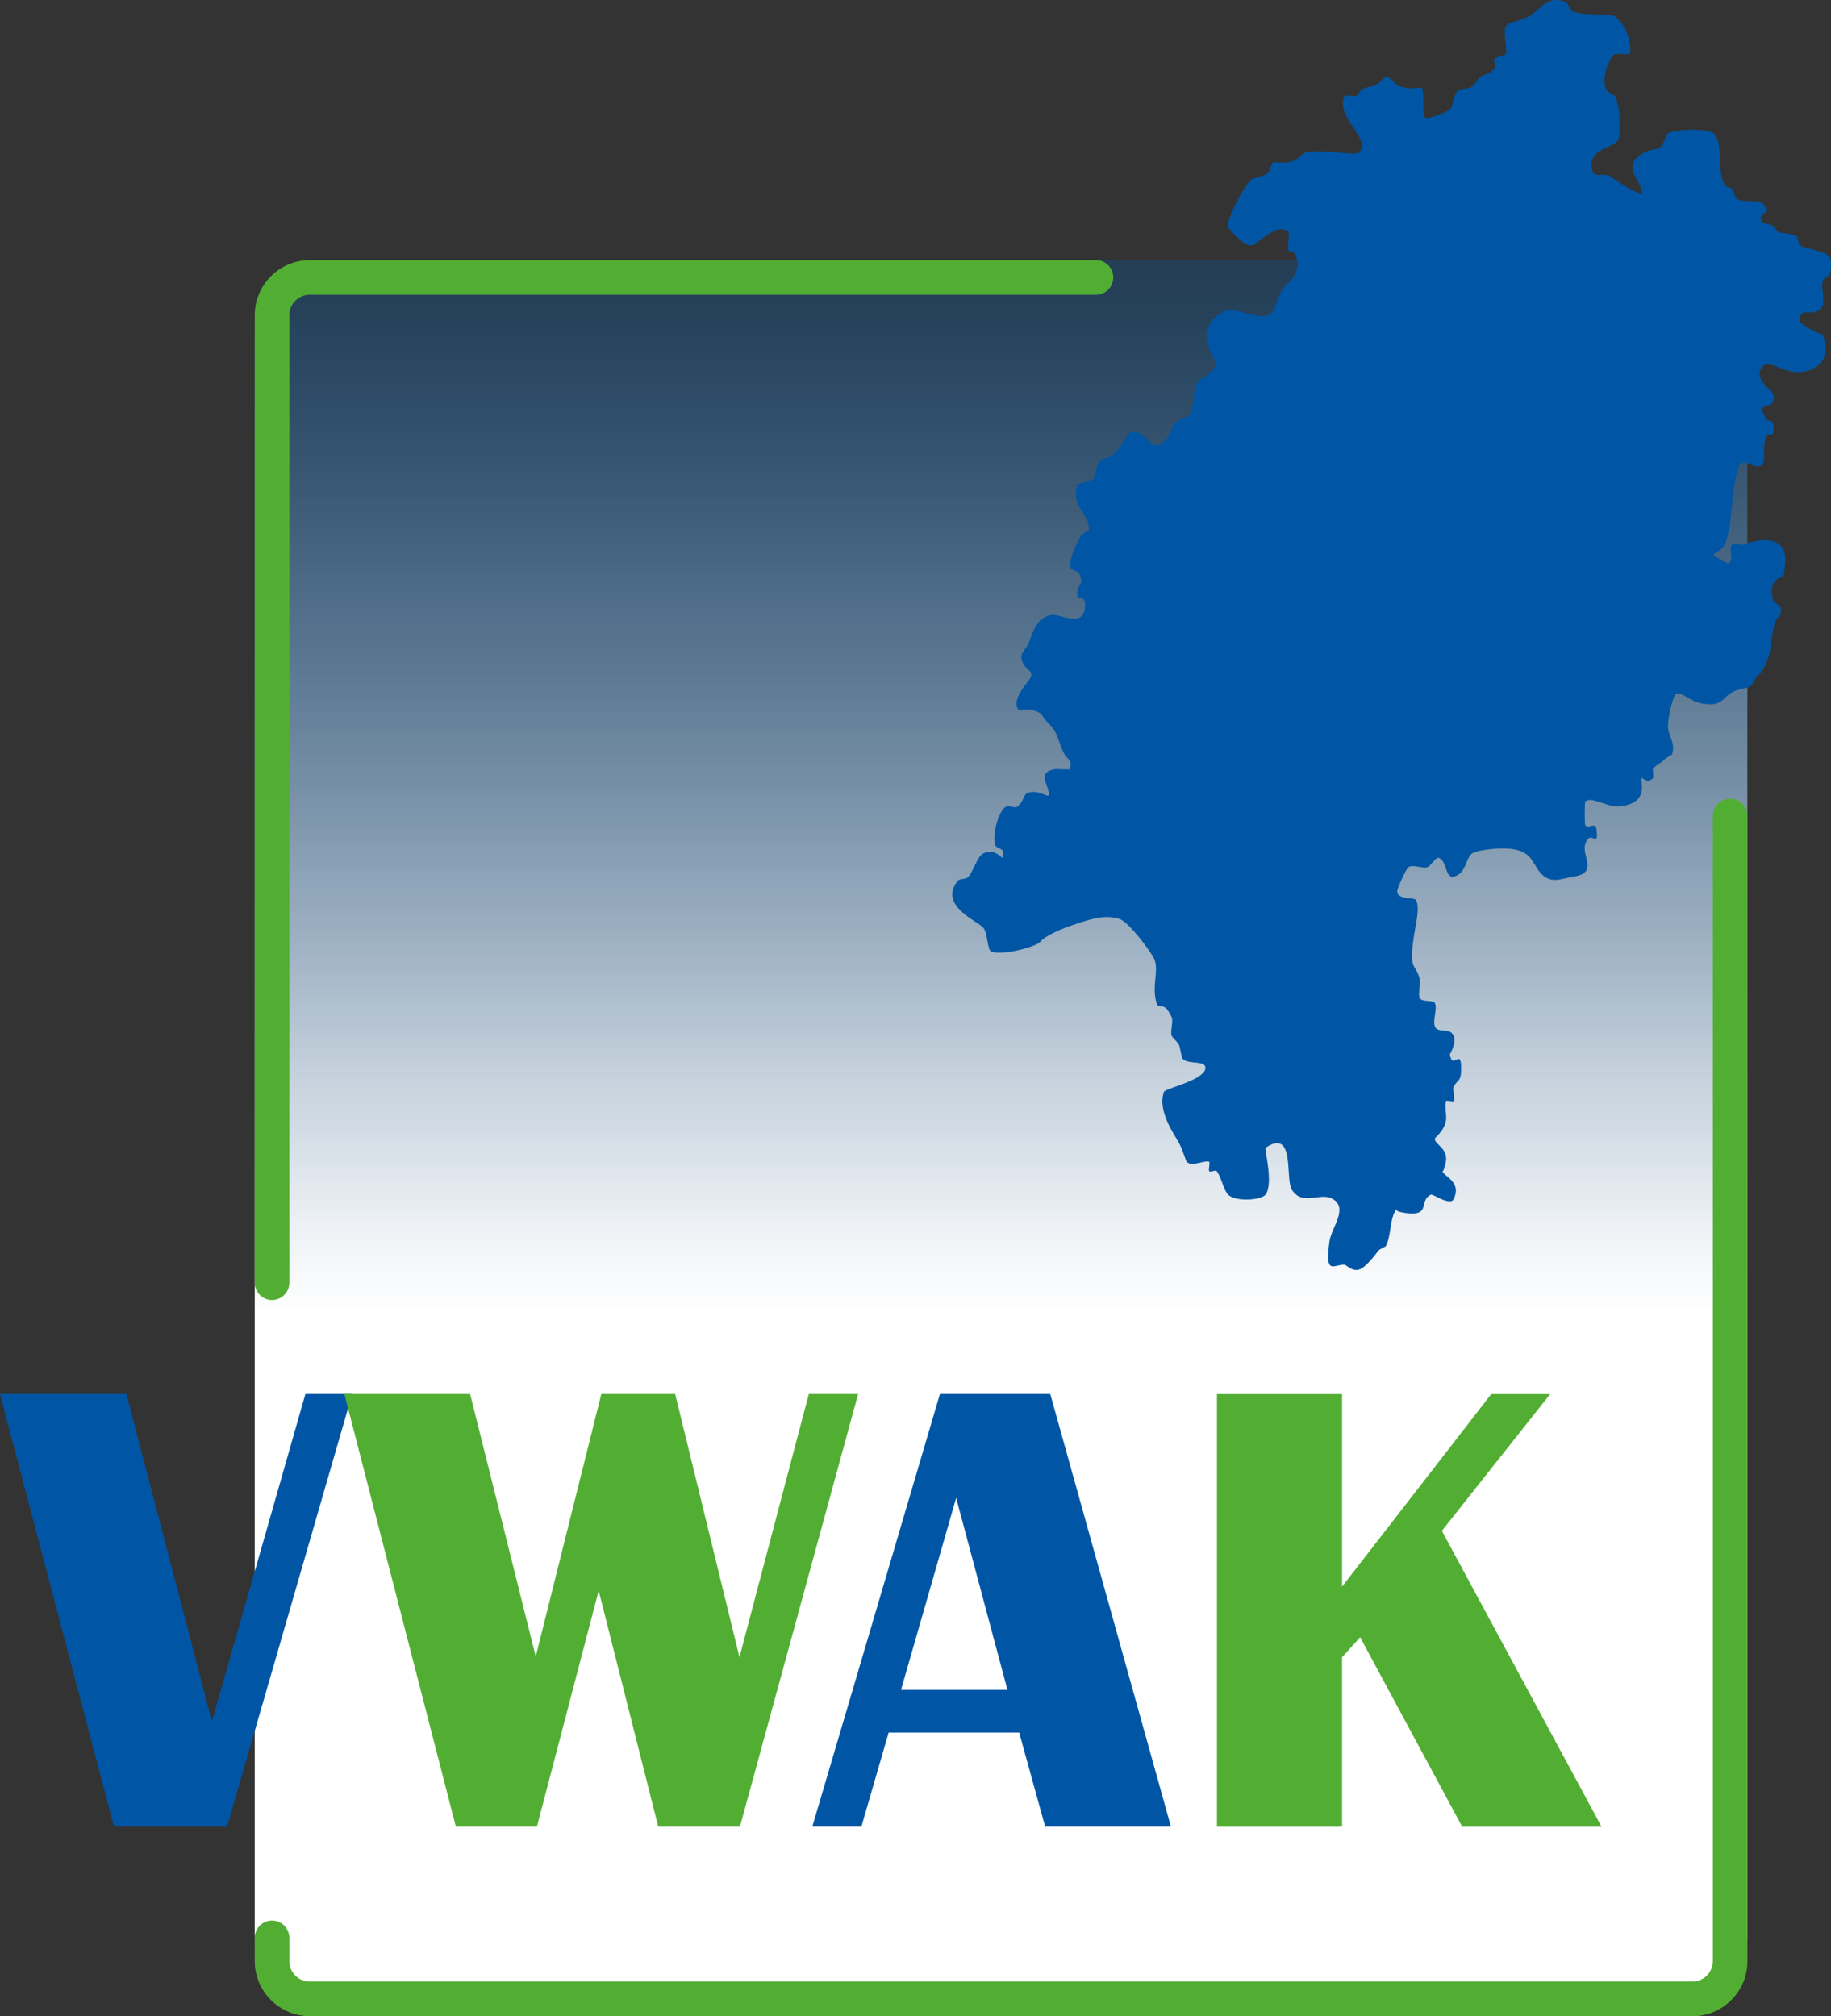 <?xml version="1.0" encoding="UTF-8"?>
<svg id="Ebene_1" role="img" aria-label="Logo Verwaltungsakademie Hessen (VWAK)" data-name="Ebene-1" xmlns="http://www.w3.org/2000/svg" xmlns:xlink="http://www.w3.org/1999/xlink" viewBox="0 0 257.39 283.46">
  <rect x="0" y="0" width="257.39" height="283.46" fill="#333333" stroke="none"/>
  <defs>
    <style>
      .cls-1, .cls-2 {
        fill: #0056a4;
      }

      .cls-3 {
        fill: #52ae32;
      }

      .cls-2 {
        fill-rule: evenodd;
      }

      .cls-4 {
        fill: url(#Unbenannter_Verlauf_2);
      }
    </style>
    <linearGradient id="Unbenannter_Verlauf_2" data-name="Unbenannter Verlauf 2" x1="140.72" y1="283.46" x2="140.72" y2="36.59" gradientUnits="userSpaceOnUse">
      <stop offset=".4" stop-color="#fff"/>
      <stop offset=".45" stop-color="#f3f7fb" stop-opacity=".97"/>
      <stop offset=".54" stop-color="#d5e3f0" stop-opacity=".89"/>
      <stop offset=".66" stop-color="#a5c3df" stop-opacity=".75"/>
      <stop offset=".81" stop-color="#6297c7" stop-opacity=".57"/>
      <stop offset=".97" stop-color="#0d5fa8" stop-opacity=".34"/>
      <stop offset="1" stop-color="#0056a4" stop-opacity=".3"/>
    </linearGradient>
  </defs>
  <rect class="cls-4" x="35.81" y="36.59" width="209.82" height="246.88" rx="11.47" ry="11.47"/>
  <g>
    <g>
      <path class="cls-1" d="M49.51,195.99l-17.59,60.82h-15.9L0,195.99h17.77l12.02,46.04,13.14-46.04h6.59Z"/>
      <path class="cls-3" d="M120.63,195.99l-16.61,60.82h-11.49l-8.37-33.17-8.68,33.17h-11.4l-15.67-60.82h17.68l9.22,36.91,9.22-36.91h10.38l9.04,37,9.75-37h6.95Z"/>
      <path class="cls-1" d="M147.64,195.99l16.96,60.82h-17.68l-3.65-13.22h-18.35l-3.83,13.22h-6.9l17.94-60.82h15.5ZM126.66,237.58h14.96l-7.21-26.98-7.75,26.98Z"/>
      <path class="cls-3" d="M217.92,195.99l-15.23,19.24,22.44,41.59h-19.59l-14.34-26.63-2.54,2.81v23.82h-17.59v-60.82h17.59v27.07l20.97-27.07h8.28Z"/>
    </g>
    <path class="cls-3" d="M237.91,283.46H43.54c-4.26,0-7.73-3.47-7.73-7.73v-3.28c0-1.34,1.09-2.43,2.43-2.43s2.43,1.09,2.43,2.43v3.28c0,1.58,1.29,2.87,2.87,2.87h194.37c1.58,0,2.87-1.29,2.87-2.87V114.72c0-1.34,1.09-2.43,2.43-2.43s2.43,1.09,2.43,2.43v161.02c0,4.26-3.47,7.73-7.73,7.73Z"/>
    <path class="cls-3" d="M38.24,182.78c-1.34,0-2.43-1.09-2.43-2.43V44.31c0-4.26,3.47-7.73,7.73-7.73h110.53c1.34,0,2.43,1.09,2.43,2.43s-1.09,2.43-2.43,2.43H43.54c-1.58,0-2.87,1.29-2.87,2.87v136.04c0,1.34-1.09,2.43-2.43,2.43Z"/>
    <path class="cls-2" d="M225.98,24.69c-.84-.39-1.83.41-2.11-.66-.9-3.36,3.28-3.03,3.7-4.6.08-.29.36-4.1-.53-5.92-.02-.04-.98-.57-1.06-.66-1.19-1.48.34-4.92,1.06-5.26.18-.09,2.09.12,2.11,0,.17-1.29-.35-3.99-2.11-5.26-.82-.59-3.66,0-5.82-.66-.67-.21-.62-1.1-1.06-1.32-2.59-1.28-3.63,1.12-5.28,1.97-1.64.84-2.68.69-3.17,1.32-.48.61.17,3.51,0,3.94-.04.1-1.46.5-1.59.66-.16.2.1,1.04,0,1.31-.24.66-1.91,1.12-2.11,1.31-.4.38-.64,1.04-1.06,1.32-.65.42-1.59.09-2.11.66-.61.67-.61,2.31-1.06,2.63-.24.17-1.59.66-1.58.66-2.08.76-2.11.71-2.11-1.31,0-4.07-.12-1.73-3.17-2.63-1.14-.34-1.19-1.36-2.11-1.32-.43.02-.85,1.13-2.11,1.32-1.87.28-1.37.88-2.11,1.31-.19.11-1.51-.2-1.59,0-1.3,3.2,3.76,5.78,2.11,7.89-.48.62-4.55-.45-7.4,0-.55.09-1.37,1.14-2.11,1.31-2.88.68-2.39-.86-3.17,1.31-.3.81-2.31.95-2.64,1.32-1.11,1.2-3.4,5.52-3.17,6.57.03.14,1.86,2.48,3.17,2.63.85.09,3.59-3.35,5.29-1.97.25.2-.12,2.23,0,2.63.06.21.89.21,1.06.66.86,2.32-.67,3.56-1.06,3.94-1.5,1.52-1.2,2.12-2.12,3.95-.97,1.95-4.97-.67-6.87,0-.23.08-1.87,1.23-2.11,1.97-.95,2.85,1.06,5.24,1.06,5.26-.33,1.28-1.23,1.55-1.59,1.97-.08.09-1.02.6-1.06.66-.85,1.44-.46,3.69-1.06,4.6-.3.46-1.31.47-2.11,1.31-.44.47-.65,1.45-1.06,1.97-2.48,3.2-2.86-1.45-5.28-.66-.32.1-1.14,1.97-2.64,3.29-.33.29-1.31.29-1.59.66-.81,1.08-.33,1.94-1.06,2.63-.05.04-2.14.74-2.11.66-1.11,3.36,1.75,3.89,1.59,6.57.02-.4-1.12.75-1.06.66-.76,1.1-1.53,3.2-1.59,3.94-.11,1.62,1.46.18,1.59,2.63.01.21-.81.87-.53,1.97.17.68,1.12-.3,1.06,1.32-.14,3.32-3.39,1.09-4.75,1.31-1.98.33-2.52,2.2-3.17,3.94-.2.53-1.1,1.46-1.06,1.97.17,1.97,2.24,1.75,1.06,3.29-.73.94-2.16,2.6-1.59,3.94.21.5,1.44-.33,3.17.66.16.09.81,1.08,1.06,1.31,1.44,1.34,1.39,2.27,2.11,3.94.69,1.61,1.34.91,1.06,2.63-.02.09-1.93-.03-2.11,0-2.16.36-1.4,1.59-1.06,2.63.76,2.35-.69.12-2.64.66-.84.23-.61,1.19-1.59,1.97-.36.29-1.18-.2-1.59,0-1,.5-1.89,3.54-1.59,5.26.16.91,1.7.34,1.06,1.97-1.18-1.15-2.06-.93-2.64-.66-.93.43-1.31,2.31-2.12,3.29-.4.49-1.2.14-1.58.66-2.65,3.53,3.04,5.63,3.7,6.57.58.82.54,3.06,1.06,3.29,1.49.65,6.34-.69,6.87-1.32,1.02-1.22,4.33-2.32,5.29-2.63,2.01-.65,3.81-1.24,5.81-.66,1.09.32,3.41,3.15,4.75,5.26,1.1,1.72-.25,4.04.53,6.57.37,1.2.91-.56,2.11,1.97.3.64-.2,1.92,0,2.63.06.2.88.94,1.06,1.32.16.34.29,1.73.53,1.97.8.83,3.26.13,3.17,1.31-.12,1.65-5.64,2.84-5.81,3.29-1.03,2.66,1.56,6.19,2.11,7.23.49.92.98,2.55,1.06,2.63.72.75,2.68-.3,3.17,0,.15.09-.13,1.16,0,1.31.17.21.89-.22,1.06,0,.7.97.92,2.57,1.59,3.29.95,1.04,4.67.83,5.28,0,1.15-1.54-.2-6.44,0-6.58,4.22-2.81,2.71,4.38,3.7,5.92,1.52,2.37,4.07.21,5.81,1.32,2.11,1.33-.26,3.99-.53,5.92-.68,4.93.59,3.22,2.11,3.29.27.01,1.08,1.01,2.11.66.91-.31,2.35-2.21,2.64-2.63.15-.22.97-.51,1.06-.66.81-1.44.54-4.27,1.59-5.26-.49.46,1.3.63,1.59.66,3.14.28,1.44-1.84,3.17-2.63.26-.12,2.68,1.62,3.17.66,1.23-2.43-1.37-3.24-1.58-3.95.09.31.62-1.28.53-1.97-.2-1.5-1.62-1.86-1.58-2.63,0-.1,1.41-1.14,1.58-2.63.09-.75-.24-1.95,0-2.63.06-.17.94.13,1.06,0,.25-.27-.17-1.61,0-1.97.53-1.14,1.06-.62,1.06-2.63,0-3.01-1.19.39-1.59-1.97,0,0,.98-1.62.53-2.63-.53-1.2-2.24-.27-2.64-1.31-.33-.85.4-2.5,0-3.29-.22-.43-1.78-.09-2.11-.66-.3-.5.13-2.01,0-2.63-.29-1.35-.98-1.72-1.06-2.63-.26-3.29,1.35-6.89.53-8.55-.2-.4-2.8.03-2.64-1.32.03-.28,1.11-2.93,1.59-3.29.6-.45,1.95.23,2.64,0,.48-.16,1.17-1.45,1.59-1.31,1.2.39.88,2.89,2.11,2.63,1.79-.38,1.62-2.61,2.64-3.29.65-.43,3.27-.73,4.76-.66,2.87.14,3.39,1.24,4.23,2.63,1.61,2.69,3.31,1.61,5.28,1.31,3.46-.52,1.02-2.92,1.59-4.6.75-2.21,1.89.86,1.59-1.97-.14-1.29-1.15.03-1.59-.66-.11-.17-.11-3.17,0-3.29.81-.85,3.1.82,4.76.66,2.25-.22,3.44-1.17,3.17-3.29-.22-1.73.38.44,1.59-.66.14-.13-.08-1.1,0-1.32.14-.4,1.31-.89,1.58-1.31.04-.06,1.1-.78,1.06-.66.63-1.66-.53-2.68-.53-3.94,0-1.73.77-4.36,1.06-4.6.67-.57,1.9,1.01,3.7,1.31,3.52.6,2.57-1.29,5.29-1.97,1.64-.41,1.58-.31,2.11-1.31.34-.64.73-.79,1.06-1.32,1.38-2.19,1.05-3.24,1.59-5.92.42-2.11,1.1-1.33,1.06-2.63-.03-.93-.88-.76-1.06-1.31-.74-2.27.42-3.07,1.06-3.29.58-.19.4-.53.53-1.31.83-5.03-3.86-4.02-5.81-3.29-.32.12-1.34-.27-1.58,0-.63.69.42,2.13-.53,2.63-.07.04-2.01-.88-2.11-1.31.04.15,1.03-.64,1.06-.66,1.83-1.26,1.29-9.34,2.64-11.83.6-1.11,2.16.77,3.17,0,.51-.39.02-2.76.53-3.95.32-.75,1.18.36,1.06-1.31-.11-1.53-.59-.55-1.06-1.31-1.72-2.79,1.45-.81,1.06-3.29-.09-.55-2.97-2.37-1.59-3.94.84-.95,2.3.32,4.23.66,2.81.49,5.93-1.5,4.23-5.26.11.25-1.82-.8-1.58-.66-.34-.2-1.59-.79-1.59-1.31.03-2.23,2.05-.07,3.17-1.97.36-.61-.13-2.53,0-3.29.15-.86.88-.77,1.06-1.31.92-2.9-1.14-2.9-2.11-3.29-.19-.08-1.54-.35-2.11-.66-.19-.1-.27-1.22-.53-1.32-2.32-.82-2.14.1-3.17-1.31-.21-.29-1.47-.45-1.59-.66-.94-1.66,1.92-.86,0-2.63-.71-.65-2.28.09-3.7-.66-.07-.04-.33-1.15-.53-1.32-.55-.44-.67-.03-1.06-.66-1.18-1.9-.08-5.87-1.58-7.23-.56-.51-4.34-.73-6.34,0-.28.1-.69,1.7-1.06,1.97-.57.42-1.68.41-2.12.66-.44.25-.68.36-1.06.66-2.12,1.71.62,3.57.53,5.26-1.81-.44-3.96-2.26-4.76-2.63Z"/>
  </g>
</svg>